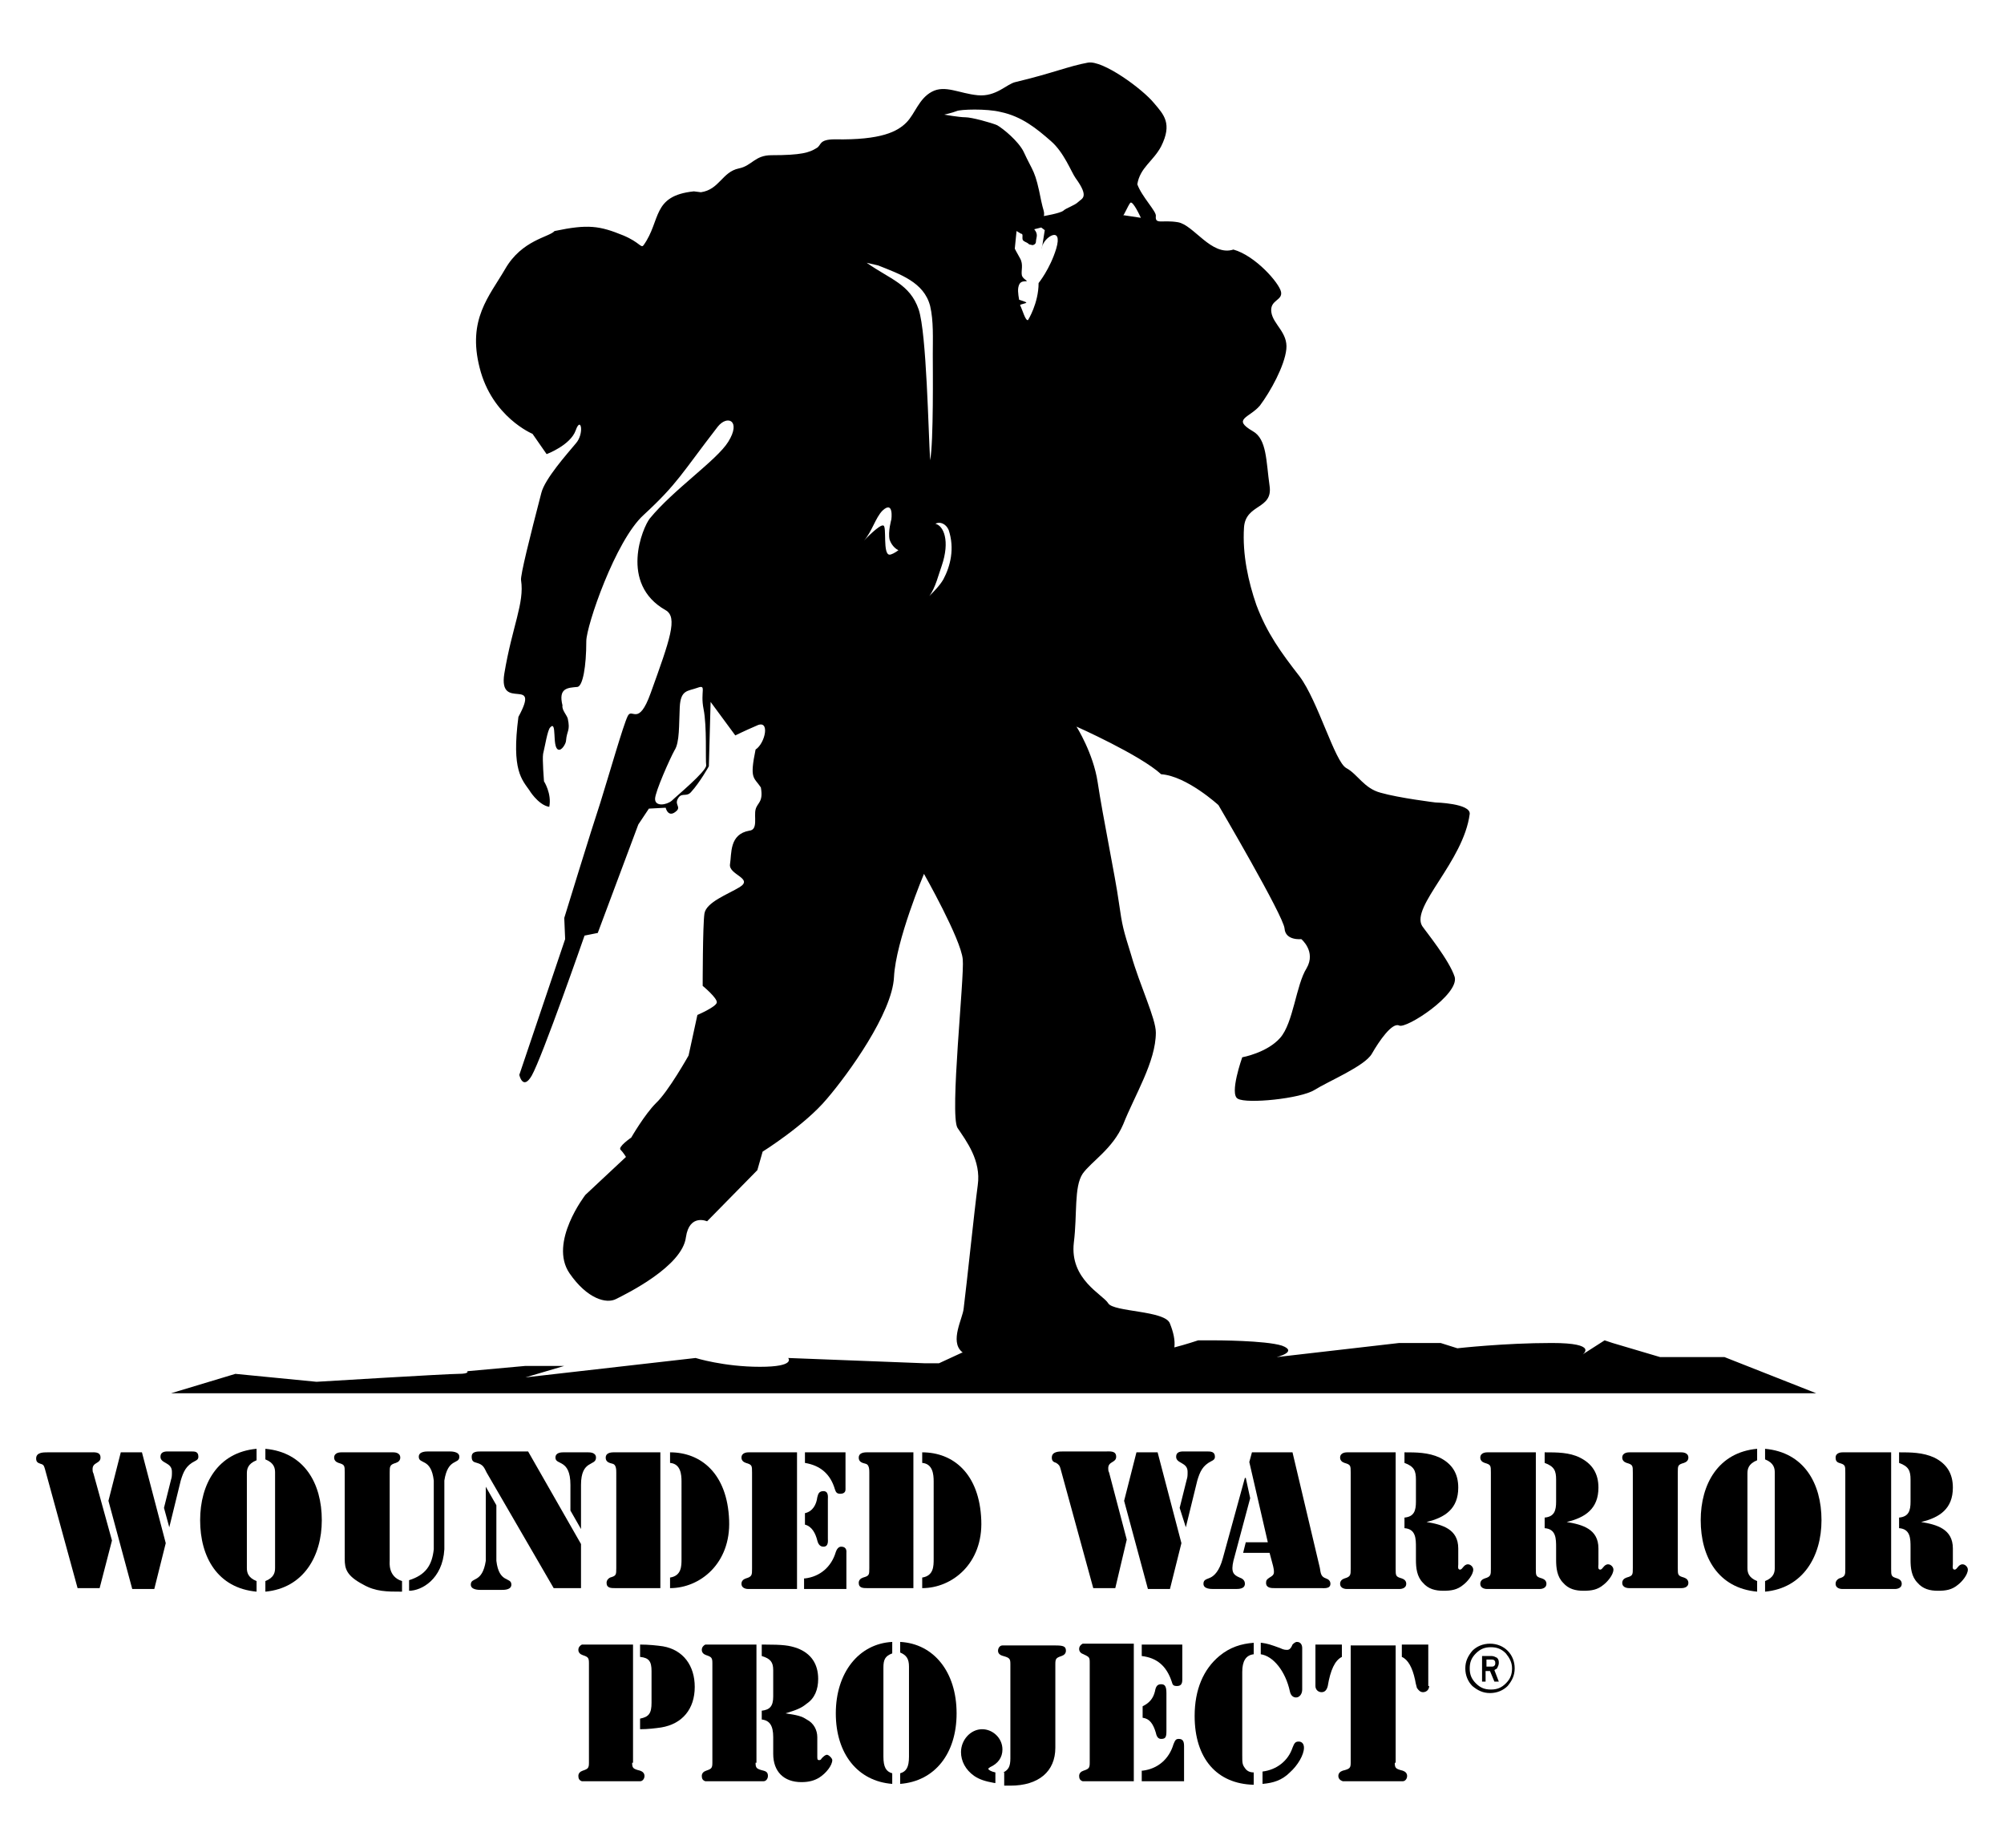 <?xml version="1.0" encoding="UTF-8"?> <svg xmlns="http://www.w3.org/2000/svg" xmlns:xlink="http://www.w3.org/1999/xlink" version="1.1" id="Layer_1" x="0px" y="0px" viewBox="0 0 227.3 209.6" style="enable-background:new 0 0 227.3 209.6;" xml:space="preserve"> <g> <path d="M11.3,180.1H8.8l-3.7-13.5C5,166.3,5,166.1,4.6,166c-0.3-0.1-0.5-0.2-0.5-0.6c0-0.7,0.8-0.7,1.3-0.7h4.8 c0.5,0,1.2-0.1,1.2,0.6c0,0.7-0.9,0.5-0.9,1.3c0,0.2,0,0.3,0.1,0.5l2.1,7.6L11.3,180.1z M16.1,164.7l2.7,10.3l-1.3,5.2H15l-2.7-10 l1.4-5.5H16.1z M18.6,171l0.8-3.2c0.1-0.3,0.1-0.5,0.1-0.9c0-1.1-1.3-0.9-1.3-1.7c0-0.5,0.4-0.6,0.8-0.6h2.7c0.4,0,0.8,0,0.8,0.6 c0,0.3-0.2,0.4-0.4,0.5c-1,0.5-1.3,1.2-1.6,2.2l-1.3,5.3l0,0L18.6,171z"></path> <path d="M29.1,165.6c-1,0.4-1.1,1-1.1,1.5v10.7c0,0.5,0.1,1.1,1.1,1.5v1.2c-4.4-0.4-6.4-3.9-6.4-8.1c0-4.1,2-7.7,6.4-8.1V165.6z M30.1,179.3c1-0.4,1.1-1,1.1-1.5V167c0-0.5-0.1-1.1-1.1-1.5v-1.2c4.4,0.4,6.4,3.9,6.4,8.1c0,4.1-2.1,7.7-6.4,8.1V179.3z"></path> <path d="M45.5,180.5c-1.6,0-2.9,0-4.3-0.8c-1.9-1-2.1-1.8-2.1-2.9V167c0-0.8,0-0.9-0.7-1.1c-0.3-0.1-0.5-0.3-0.5-0.6 c0-0.6,0.7-0.6,0.8-0.6h5.9c0.1,0,0.8,0,0.8,0.6c0,0.3-0.2,0.5-0.5,0.6c-0.7,0.2-0.7,0.4-0.7,1.1v10c0,0.2-0.2,1.8,1.4,2.3V180.5z M49.2,167.9c-0.3-2.6-1.7-1.8-1.7-2.7c0-0.6,0.8-0.6,1.1-0.6H51c0.2,0,1.1,0,1.1,0.6c0,0.9-1.3,0.1-1.7,2.7v7.8 c-0.2,3.4-2.6,4.7-4,4.7v-1.2c1.9-0.6,2.6-1.7,2.8-3.5V167.9z"></path> <path d="M55.1,168.6L55.1,168.6l1.2,2.1v6.3c0.3,2.6,1.7,1.8,1.7,2.7c0,0.6-0.8,0.6-1.1,0.6h-2.4c-0.2,0-1.1,0-1.1-0.6 c0-0.9,1.3-0.1,1.7-2.7V168.6z M65.9,175.1v5h-3.1l-7.6-13.1c-0.3-0.6-0.4-0.9-1.1-1.1c-0.4-0.1-0.6-0.2-0.6-0.7 c0-0.6,0.6-0.6,1.1-0.6h5.3L65.9,175.1z M64.7,168.4c0-3-1.7-2.2-1.7-3.1c0-0.6,0.7-0.6,0.9-0.6h2.8c0.2,0,0.9,0,0.9,0.6 c0,1-1.7,0.2-1.7,3.1v5h0l-1.2-2.1V168.4z"></path> <path d="M75.1,180.1h-5.3c-0.5,0-1,0-1-0.6c0-0.3,0.2-0.5,0.4-0.6c0.7-0.2,0.7-0.3,0.7-1.1V167c0-0.3,0-0.9-0.4-1 c-0.4-0.1-0.8-0.2-0.8-0.7c0-0.5,0.5-0.6,0.9-0.6h5.3V180.1z M76,164.7c3.5,0,6.5,2.4,6.7,7.7c0.2,4.9-3.3,7.7-6.7,7.7v-1.2 c1.3-0.2,1.3-1.3,1.3-2.1V168c0-0.8-0.1-2-1.3-2.1V164.7z"></path> <path d="M84.9,164.7h5.5v15.5h-5.5c-0.1,0-0.8,0-0.8-0.6c0-0.3,0.2-0.5,0.5-0.6c0.7-0.2,0.7-0.4,0.7-1.1V167c0-0.8,0-0.9-0.7-1.1 c-0.3-0.1-0.5-0.3-0.5-0.6C84.1,164.7,84.8,164.7,84.9,164.7 M91.3,164.7h4.6v4.2c0,0.1,0,0.5-0.6,0.5c-0.4,0-0.5-0.2-0.6-0.5 c-0.5-1.7-1.6-2.7-3.4-3V164.7z M91.3,171.6c0.9-0.2,1.3-1,1.4-1.8c0.1-0.4,0.2-0.7,0.7-0.7c0.6,0,0.5,0.7,0.5,0.9v4.5 c0,0.2,0.1,0.9-0.5,0.9c-0.4,0-0.6-0.3-0.7-0.7c-0.2-0.8-0.6-1.6-1.4-1.8V171.6z M91.3,179c1.7-0.2,3-1.3,3.5-3 c0.1-0.3,0.3-0.6,0.6-0.6c0.7,0,0.6,0.6,0.6,0.7v4.1h-4.8V179z"></path> <path d="M103.7,180.1h-5.3c-0.5,0-1,0-1-0.6c0-0.3,0.2-0.5,0.5-0.6c0.7-0.2,0.7-0.3,0.7-1.1V167c0-0.3,0-0.9-0.4-1 c-0.4-0.1-0.8-0.2-0.8-0.7c0-0.5,0.5-0.6,0.9-0.6h5.3V180.1z M104.6,164.7c3.5,0,6.5,2.4,6.7,7.7c0.2,4.9-3.3,7.7-6.7,7.7v-1.2 c1.3-0.2,1.3-1.3,1.3-2.1V168c0-0.8-0.1-2-1.3-2.1V164.7z"></path> <path d="M126.5,180.1H124l-3.7-13.5c-0.1-0.4-0.2-0.5-0.5-0.7c-0.3-0.1-0.5-0.2-0.5-0.6c0-0.7,0.8-0.7,1.3-0.7h4.8 c0.5,0,1.2-0.1,1.2,0.6c0,0.7-0.9,0.5-0.9,1.3c0,0.2,0,0.3,0.1,0.5l2,7.6L126.5,180.1z M131.3,164.7L134,175l-1.3,5.2h-2.5l-2.7-10 l1.4-5.5H131.3z M133.8,171l0.8-3.2c0.1-0.3,0.1-0.5,0.1-0.9c0-1.1-1.3-0.9-1.3-1.7c0-0.5,0.4-0.6,0.8-0.6h2.7c0.4,0,0.9,0,0.9,0.6 c0,0.3-0.2,0.4-0.4,0.5c-1,0.5-1.3,1.2-1.6,2.2l-1.3,5.3l0,0L133.8,171z"></path> <path d="M141.8,169.9l-1.9,7.1c-0.3,1.3,0,1.6,0.7,1.9c0.3,0.1,0.6,0.3,0.6,0.7c0,0.6-0.7,0.6-1.1,0.6h-2.4c-0.4,0-1.2,0-1.2-0.6 c0-0.5,0.4-0.5,0.8-0.7c0.4-0.2,1-0.7,1.4-2.2l2.5-9.1h0.1L141.8,169.9z M144,176.1h-3l0.3-1.2h2.5l-2.1-9.1l0.3-1.1h4.6l3.1,13.1 c0.1,0.6,0.1,1,0.7,1.2c0.3,0.1,0.5,0.3,0.5,0.6c0,0.6-0.7,0.5-1.1,0.5h-5.2c-0.4,0-1,0-1-0.6c0-0.3,0.1-0.4,0.4-0.6 c0.5-0.3,0.6-0.4,0.4-1.3L144,176.1z"></path> <path d="M153.2,167c0-0.8,0-0.9-0.7-1.1c-0.3-0.1-0.5-0.3-0.5-0.6c0-0.6,0.7-0.6,0.8-0.6h5.5v13.2c0,0.8,0,0.9,0.7,1.1 c0.3,0.1,0.5,0.3,0.5,0.6c0,0.6-0.7,0.6-0.8,0.6h-5.9c-0.1,0-0.8,0-0.8-0.6c0-0.3,0.2-0.5,0.5-0.6c0.7-0.2,0.7-0.4,0.7-1.1V167z M159.2,164.7h0.1c1.3,0,2.7,0,4,0.6c1.4,0.7,2.1,1.8,2.1,3.4c0,2.4-1.5,3.4-3.6,3.9v0c1.8,0.3,3.6,0.8,3.6,3v1.8 c0,0.2-0.1,0.6,0.2,0.6c0.3,0,0.4-0.6,0.9-0.6c0.3,0,0.6,0.3,0.6,0.6c0,0.6-0.7,1.4-1.1,1.7c-0.7,0.6-1.4,0.7-2.3,0.7 c-0.9,0-1.7-0.2-2.3-0.9c-0.7-0.7-0.8-1.7-0.8-2.6v-1.4c0-1,0-2.1-1.3-2.2v-1.2c1.1-0.1,1.3-0.8,1.3-1.8v-2.5c0-1-0.2-1.5-1.3-1.9 V164.7z"></path> <path d="M169.1,167c0-0.8,0-0.9-0.7-1.1c-0.3-0.1-0.5-0.3-0.5-0.6c0-0.6,0.7-0.6,0.8-0.6h5.5v13.2c0,0.8,0,0.9,0.7,1.1 c0.3,0.1,0.5,0.3,0.5,0.6c0,0.6-0.7,0.6-0.8,0.6h-5.9c-0.1,0-0.8,0-0.8-0.6c0-0.3,0.2-0.5,0.5-0.6c0.7-0.2,0.7-0.4,0.7-1.1V167z M175.1,164.7h0.1c1.4,0,2.8,0,4,0.6c1.4,0.7,2.1,1.8,2.1,3.4c0,2.4-1.5,3.4-3.6,3.9v0c1.8,0.3,3.6,0.8,3.6,3v1.8 c0,0.2-0.1,0.6,0.2,0.6c0.3,0,0.4-0.6,0.9-0.6c0.3,0,0.6,0.3,0.6,0.6c0,0.6-0.7,1.4-1.1,1.7c-0.7,0.6-1.4,0.7-2.3,0.7 c-0.9,0-1.7-0.2-2.3-0.9c-0.7-0.7-0.8-1.7-0.8-2.6v-1.4c0-1,0-2.1-1.3-2.2v-1.2c1.1-0.1,1.3-0.8,1.3-1.8v-2.5c0-1-0.2-1.5-1.3-1.9 V164.7z"></path> <path d="M190.3,177.8c0,0.8,0,0.9,0.7,1.1c0.3,0.1,0.5,0.3,0.5,0.6c0,0.6-0.7,0.6-0.8,0.6h-5.9c-0.1,0-0.8,0-0.8-0.6 c0-0.3,0.2-0.5,0.5-0.6c0.7-0.2,0.7-0.3,0.7-1.1V167c0-0.8,0-0.9-0.7-1.1c-0.3-0.1-0.5-0.3-0.5-0.6c0-0.6,0.7-0.6,0.8-0.6h5.9 c0.1,0,0.8,0,0.8,0.6c0,0.3-0.2,0.5-0.5,0.6c-0.7,0.2-0.7,0.3-0.7,1.1V177.8z"></path> <path d="M199.3,165.6c-1,0.4-1.1,1-1.1,1.5v10.7c0,0.5,0.1,1.1,1.1,1.5v1.2c-4.4-0.4-6.4-3.9-6.4-8.1c0-4.1,2-7.7,6.4-8.1V165.6z M200.2,179.3c1-0.4,1.1-1,1.1-1.5V167c0-0.5-0.1-1.1-1.1-1.5v-1.2c4.4,0.4,6.4,3.9,6.4,8.1c0,4.1-2.1,7.7-6.4,8.1V179.3z"></path> <path d="M209.3,167c0-0.8,0-0.9-0.7-1.1c-0.3-0.1-0.4-0.3-0.4-0.6c0-0.6,0.7-0.6,0.8-0.6h5.5v13.2c0,0.8,0,0.9,0.7,1.1 c0.3,0.1,0.5,0.3,0.5,0.6c0,0.6-0.7,0.6-0.8,0.6h-5.9c-0.1,0-0.8,0-0.8-0.6c0-0.3,0.2-0.5,0.4-0.6c0.7-0.2,0.7-0.4,0.7-1.1V167z M215.3,164.7h0.1c1.3,0,2.7,0,4,0.6c1.4,0.7,2.1,1.8,2.1,3.4c0,2.4-1.5,3.4-3.6,3.9v0c1.8,0.3,3.6,0.8,3.6,3v1.8 c0,0.2-0.1,0.6,0.2,0.6c0.3,0,0.4-0.6,0.9-0.6c0.3,0,0.6,0.3,0.6,0.6c0,0.6-0.7,1.4-1.1,1.7c-0.7,0.6-1.4,0.7-2.3,0.7 c-0.9,0-1.7-0.2-2.3-0.9c-0.7-0.7-0.8-1.7-0.8-2.6v-1.4c0-1,0-2.1-1.3-2.2v-1.2c1.1-0.1,1.3-0.8,1.3-1.8v-2.5c0-1-0.2-1.5-1.3-1.9 V164.7z"></path> <path d="M71.7,199.9c0,0.6,0.1,0.7,0.9,0.9c0.3,0.1,0.5,0.3,0.5,0.6c0,0.3-0.2,0.6-0.5,0.6c-0.2,0-0.2,0-0.8,0h-5.1 c-0.5,0-0.5,0-0.7,0c-0.3-0.1-0.4-0.3-0.4-0.6c0-0.3,0.2-0.5,0.5-0.6c0.6-0.2,0.7-0.3,0.7-0.9v-11.3c0-0.6-0.1-0.7-0.7-0.9 c-0.3-0.1-0.5-0.3-0.5-0.6c0-0.3,0.2-0.5,0.4-0.6c0.2,0,0.2,0,0.7,0h5.1V199.9z M72.6,186.5c1,0,1.9,0.1,2.6,0.2 c2.3,0.4,3.6,2.2,3.6,4.6c0,2.5-1.4,4.2-3.8,4.6c-0.7,0.1-1.5,0.2-2.4,0.2v-1.2c1-0.2,1.3-0.6,1.3-1.8v-3.6c0-1.1-0.3-1.5-1.3-1.6 V186.5z"></path> <path d="M85.7,199.9c0,0.6,0.1,0.7,0.9,0.9c0.4,0.1,0.5,0.3,0.5,0.6c0,0.3-0.2,0.6-0.5,0.6c-0.2,0-0.2,0-0.8,0h-5.1 c-0.5,0-0.5,0-0.7,0c-0.3-0.1-0.4-0.3-0.4-0.6c0-0.3,0.2-0.5,0.5-0.6c0.6-0.2,0.7-0.3,0.7-0.9v-11.3c0-0.6-0.1-0.7-0.7-0.9 c-0.3-0.1-0.5-0.3-0.5-0.6c0-0.3,0.2-0.5,0.4-0.6c0.2,0,0.2,0,0.7,0h5.1V199.9z M86.6,186.5c2.3,0,2.9,0.1,3.8,0.4 c1.6,0.6,2.4,1.8,2.4,3.5c0,1.2-0.4,2.2-1.3,2.8c-0.6,0.5-1.1,0.7-2.4,1.1c1.3,0.2,1.8,0.3,2.4,0.7c0.8,0.4,1.2,1.2,1.2,2v2.3 c0,0.3,0.1,0.3,0.2,0.3c0.1,0,0.2,0,0.3-0.2c0.2-0.2,0.4-0.4,0.6-0.4c0.2,0,0.6,0.4,0.6,0.6c0,0.6-0.7,1.5-1.5,2 c-0.5,0.3-1.1,0.5-2,0.5c-2,0-3.2-1.2-3.2-3.2v-1.9c0-1.3-0.4-1.9-1.3-2V194c0.9-0.1,1.3-0.5,1.3-1.6v-3c0-0.9-0.3-1.3-1.3-1.6 V186.5z"></path> <path d="M101.2,187.5c-0.8,0.3-1,0.7-1,1.6v10.1c0,1.2,0.3,1.7,1,1.9v1.2c-3.9-0.3-6.4-3.4-6.4-8c0-4.6,2.6-7.9,6.4-8.1V187.5z M102.1,186.2c3.8,0.2,6.4,3.4,6.4,8.1c0,4.6-2.5,7.7-6.4,8v-1.2c0.7-0.2,1-0.7,1-1.9V189c0-0.9-0.3-1.3-1-1.6V186.2z"></path> <path d="M112.8,202.2c-1.1-0.2-1.7-0.4-2.3-0.8c-1-0.7-1.5-1.7-1.5-2.7c0-1.4,1.1-2.6,2.4-2.6c1.2,0,2.3,1,2.3,2.3 c0,0.9-0.5,1.6-1.4,2c-0.1,0.1-0.2,0.1-0.2,0.2c0,0.1,0.3,0.3,0.8,0.4V202.2z M113.8,201c0.6-0.3,0.8-0.7,0.8-1.6v-10.7 c0-0.6-0.1-0.7-0.8-0.9c-0.4-0.1-0.6-0.3-0.6-0.6c0-0.3,0.2-0.6,0.5-0.6c0.2,0,0.2,0,0.9,0h5.1c0.9,0,1.2,0.1,1.2,0.6 c0,0.3-0.2,0.5-0.5,0.6c-0.6,0.2-0.7,0.3-0.7,0.9v9.5c0,2.7-1.9,4.3-5.1,4.3c-0.2,0-0.4,0-0.7,0V201z"></path> <path d="M128.6,202h-5.1c-0.5,0-0.5,0-0.7,0c-0.3-0.1-0.4-0.3-0.4-0.6c0-0.3,0.2-0.5,0.5-0.6c0.6-0.2,0.7-0.3,0.7-0.9v-11.4 c0-0.6-0.1-0.6-0.7-0.9c-0.3-0.1-0.5-0.3-0.5-0.6c0-0.3,0.2-0.5,0.4-0.6c0.2,0,0.2,0,0.7,0h5.1V202z M134.1,186.5v4 c0,0.5-0.2,0.7-0.6,0.7c-0.4,0-0.5-0.1-0.6-0.5c-0.6-1.8-1.7-2.7-3.4-2.9v-1.3H134.1z M129.6,193.5c0.8-0.4,1.2-0.9,1.4-1.7 c0.1-0.6,0.3-0.8,0.7-0.8c0.4,0,0.6,0.2,0.6,1v4.3c0,0.7-0.1,0.9-0.6,0.9c-0.3,0-0.5-0.2-0.6-0.7c-0.3-1-0.7-1.6-1.5-1.7V193.5z M129.6,200.8c1.7-0.2,3-1.3,3.5-3c0.2-0.5,0.3-0.6,0.6-0.6c0.4,0,0.6,0.2,0.6,0.8v4h-4.8V200.8z"></path> <path d="M142.2,187.6c-0.9,0.1-1.3,0.8-1.3,2v9.4c0,0.9,0,1.1,0.3,1.5c0.2,0.3,0.5,0.5,1,0.5v1.4c-4.2-0.1-6.7-3-6.7-7.8 c0-3,1-5.3,2.8-6.8c1.2-1,2.5-1.4,3.9-1.5V187.6z M143.1,186.3c0.7,0.1,1,0.2,2.1,0.6c0.4,0.2,0.6,0.2,0.8,0.2 c0.2,0,0.4-0.1,0.6-0.6c0.1-0.1,0.3-0.3,0.5-0.3c0.4,0,0.6,0.3,0.6,0.7v4.7c0,0.5-0.3,0.9-0.7,0.9c-0.3,0-0.6-0.2-0.7-0.7 c-0.5-2.3-1.9-4-3.3-4.2V186.3z M143.2,200.9c1.6-0.2,2.9-1.2,3.4-2.7c0.2-0.5,0.3-0.7,0.7-0.7s0.6,0.3,0.6,0.7 c0,0.8-0.7,2-1.6,2.8c-0.9,0.9-1.9,1.2-3.1,1.3V200.9z"></path> <path d="M152.2,186.5v1.4c-0.8,0.4-1.3,1.5-1.6,3.3c-0.1,0.4-0.3,0.7-0.7,0.7c-0.4,0-0.7-0.3-0.7-0.7v-4.7H152.2z M158.2,199.9 c0,0.6,0.1,0.7,0.9,0.9c0.3,0.1,0.5,0.3,0.5,0.6c0,0.3-0.2,0.6-0.5,0.6c-0.2,0-0.2,0-0.8,0h-5.1c-0.6,0-0.7,0-0.9,0 c-0.3-0.1-0.5-0.3-0.5-0.6c0-0.3,0.2-0.5,0.5-0.6c0.8-0.2,0.9-0.3,0.9-0.9v-13.3h5.1V199.9z M162.1,191.2c0,0.4-0.3,0.7-0.7,0.7 c-0.3,0-0.5-0.2-0.7-0.5c0-0.1-0.1-0.3-0.2-0.9c-0.3-1.4-0.8-2.3-1.5-2.6v-1.4h3V191.2z"></path> <path d="M171,187.2c0.5,0.5,0.8,1.2,0.8,2c0,0.8-0.3,1.4-0.8,2c-0.5,0.5-1.2,0.8-2,0.8c-0.8,0-1.4-0.3-2-0.8 c-0.5-0.5-0.8-1.2-0.8-2c0-0.8,0.3-1.4,0.8-2c0.5-0.5,1.2-0.8,2-0.8C169.8,186.4,170.5,186.7,171,187.2 M170.8,187.5 c-0.5-0.5-1-0.7-1.7-0.7c-0.7,0-1.2,0.2-1.7,0.7c-0.5,0.5-0.7,1-0.7,1.7c0,0.7,0.2,1.2,0.7,1.7c0.5,0.5,1,0.7,1.7,0.7 c0.7,0,1.2-0.2,1.7-0.7c0.5-0.5,0.7-1,0.7-1.7C171.5,188.5,171.2,188,170.8,187.5 M168.1,190.7v-2.9h1.1c0.2,0,0.4,0.1,0.6,0.2 c0.2,0.2,0.2,0.4,0.2,0.6c0,0.2-0.1,0.4-0.2,0.6c-0.1,0.1-0.2,0.1-0.3,0.2l0.5,1.3h-0.5l-0.5-1.2h-0.5v1.2H168.1z M169.6,188.6 c0-0.1,0-0.2-0.1-0.3c-0.1-0.1-0.2-0.1-0.3-0.1h-0.6v0.4v0.4h0.6c0.1,0,0.2,0,0.3-0.1C169.6,188.8,169.6,188.7,169.6,188.6"></path> <path d="M118.2,27.9C118.2,27.9,118.1,28,118.2,27.9C118.1,28.4,118.1,28.2,118.2,27.9"></path> <path d="M195.6,153.9h-7.3l-5.4-1.6L182,152l-2.5,1.6c0,0,1.9-1.3-3.5-1.3c-5.4,0-10.7,0.6-10.7,0.6l-1.9-0.6h-2.5h-2.2l-13.9,1.6 c0,0,2.5-0.6,0.6-1.3c-1.9-0.6-7.6-0.6-7.6-0.6h-1.9c0,0-1.5,0.5-2.7,0.8c0.1-0.8-0.1-1.7-0.5-2.7c-0.5-1.5-6.4-1.3-7-2.3 c-0.6-1-4.4-2.7-3.9-6.9c0.4-3.2,0-6.3,1-7.8c1-1.4,3.4-2.8,4.6-5.6c1.3-3.3,3.7-7.1,3.7-10.4c0-1.6-1.8-5.3-2.8-8.8 c-0.9-2.9-1-3.2-1.4-6c-0.4-2.9-1.8-9.6-2.4-13.6c-0.5-3.3-2.4-6.3-2.4-6.3s7.2,3.2,9.6,5.4c2.9,0.2,6.5,3.5,6.5,3.5 s7.4,12.6,7.5,14c0.1,1.4,1.9,1.2,1.9,1.2s1.7,1.4,0.6,3.3c-1.2,1.9-1.5,6.2-3,7.9c-1.5,1.7-4.3,2.2-4.3,2.2s-1.5,4.2-0.5,4.7 c1,0.6,7.1,0,8.7-1c1.6-1,5.7-2.7,6.5-4.1c0.8-1.4,2.3-3.6,3.1-3.2c0.8,0.4,6.8-3.5,6.3-5.5c-0.6-1.9-3.3-5.2-3.7-5.8 c-1.3-2.2,4.7-7.3,5.4-12.7c0.1-1.2-3.9-1.3-3.9-1.3s-4.1-0.5-6.2-1.1c-1.9-0.5-2.6-2.1-3.9-2.8c-1.3-0.7-3.2-7.6-5.3-10.4 c-2.1-2.7-3.7-4.9-4.9-8.1c-0.9-2.6-1.6-5.7-1.4-8.8c0.2-2.7,3.3-2,2.9-4.7c-0.4-2.8-0.3-5.3-1.9-6.2c-2.4-1.4-0.4-1.5,0.8-2.9 c1.2-1.6,2.8-4.5,3-6.4c0.2-1.9-1.5-2.8-1.7-4.2c-0.2-1.4,1.3-1.3,1.1-2.3c-0.2-1-2.9-4.1-5.4-4.8c-2.5,0.8-4.5-2.8-6.3-3.1 c-1.8-0.3-2.6,0.3-2.5-0.7c0.1-0.5-1.6-2.2-2.1-3.6c0.3-1.9,1.8-2.6,2.7-4.3c1.3-2.6,0.3-3.6-0.8-4.9c-1.3-1.6-5.8-4.9-7.5-4.6 c-2.2,0.4-4,1.2-8.2,2.2c-1,0.2-2.2,1.7-4.3,1.5c-2.1-0.2-3.7-1.2-5.2-0.4c-1.5,0.8-1.9,2.5-2.9,3.5c-1,1-2.8,2-8.1,1.9 c-1.9,0-1.5,0.7-2.1,1c-0.8,0.5-1.7,0.8-5.1,0.8c-1.9,0-2.2,1.2-3.7,1.5c-1.9,0.4-2.2,2.4-4.3,2.7c-0.1,0-0.7-0.1-0.8-0.1 C73.9,22.2,75,25,73,27.8c-0.3,0.4-0.4-0.3-2.3-1.1c-2.7-1.1-4-1.3-7.8-0.5c-0.6,0.7-3.7,1-5.6,4.3c-1.8,3.1-4.3,5.7-2.9,11.2 c1.4,5.6,6,7.5,6,7.5l1.6,2.3c0,0,2.7-1,3.3-2.7c0.6-1.7,1,0.4,0,1.5c-1,1.2-3.5,4-3.9,5.6c-1.3,5-2.4,9.4-2.3,9.9 c0.4,2.6-1,5.2-1.9,10.6c-0.7,4.4,4.2,0.1,1.6,4.9c-0.8,6.1,0.4,7.1,1.3,8.4c-0.2-0.3,0.9,1.6,2.2,1.8c0.3-1.5-0.6-2.9-0.6-2.9 s-0.2-2.5-0.1-3.1c0.2-0.8,0.5-2.7,0.8-3c0.8-0.9,0.2,2.2,0.9,2.5c0.4,0.2,0.9-0.7,0.9-1c0.1-1.2,0.5-1.1,0.2-2.5 c-0.1-0.4-0.7-1-0.6-1.5c-0.5-2,0.6-2,1.7-2.1c0.6-0.1,1-2.3,1-5.2c0-1.7,3.3-11.4,6.5-14.3c3.9-3.6,4.3-4.7,8.4-10 c1.1-1.4,2.7-0.7,1.2,1.7c-1.3,2.1-6.2,5.4-8.9,8.7c-0.8,1-3.5,7.4,1.8,10.4c1.4,0.8,0.5,3.3-1.7,9.4c-1.4,3.9-2.1,1.6-2.6,2.6 c-0.5,1-2.1,6.6-3.1,9.8c-1,3-4.1,13.1-4.1,13.1l0.1,2.4l-5.2,15.4c0,0,0.4,1.8,1.4,0.1c1.2-2.1,6-15.9,6-15.9l1.5-0.3l4.6-12.3 l1.2-1.8l1.9-0.1c0,0,0.3,1.3,1.3,0.3c0.4-0.5-0.4-0.7,0.2-1.5c0.4-0.5,0.9,0,1.4-0.6c1-1.1,2-2.9,2-2.9l0.2-7.3l2.8,3.8 c0,0,1-0.5,2.4-1.1c1.6-0.8,1,2-0.1,2.7c-0.7,3.4-0.2,3.1,0.6,4.3c0.3,1.7-0.4,1.7-0.6,2.5c-0.2,0.8,0.3,2.3-0.7,2.4 c-2.3,0.4-2,2.6-2.2,3.8c-0.2,1.2,2.7,1.6,1.1,2.6c-1.3,0.8-3.8,1.7-4,3c-0.2,1.3-0.2,8.2-0.2,8.2s1.7,1.4,1.6,1.9 c-0.1,0.5-2.2,1.4-2.2,1.4l-1,4.6c0,0-2.3,4.1-3.7,5.4c-1.3,1.3-2.8,3.9-2.8,3.9s-1.6,1.1-1.2,1.4c0.3,0.3,0.6,0.8,0.6,0.8 l-4.6,4.3c0,0-4.2,5.4-1.8,8.9c2,2.9,4.2,3.5,5.3,2.9c1.2-0.6,7.5-3.7,7.9-7c0.4-2.7,2.4-1.8,2.4-1.8l5.7-5.8l0.6-2.1 c0,0,4.8-3,7.3-6c2.4-2.8,7.4-9.7,7.6-13.8c0.2-4.1,3.4-11.7,3.4-11.7s4.2,7.4,4.4,9.7c0.2,2-1.5,17.6-0.6,19.1 c1,1.5,2.7,3.7,2.3,6.5c-0.4,3-1.2,10.8-1.6,14c-0.1,1.1-1.6,3.7-0.2,4.9c0,0,0.1,0.1,0.1,0.1l-0.1,0l-2.6,1.2h-1.6l-15.5-0.6 c0,0,0.9,1-3.2,1c-4.1,0-7.3-1-7.3-1l-19.3,2.2l4.4-1.3h-4.4l-6.6,0.6c0,0,0.3,0.3-1,0.3c-1.3,0-16.1,0.9-16.1,0.9l-9.2-0.9 l-7.3,2.2H206L195.6,153.9z M128.2,23c0.3-0.3,1.2,1.7,1.2,1.7l-2-0.3C127.5,24.4,127.9,23.4,128.2,23 M76.2,90.8 c-0.6,0.5-1.9,0.7-1.9-0.2c0-0.8,1.7-4.6,2.2-5.5c0.6-0.9,0.5-2.9,0.6-4.9c0.1-2,0.9-1.8,2-2.2c1.1-0.4,0.3,0.4,0.7,2.4 c0.4,2,0.2,5.7,0.3,6.4C80.1,87.5,76.7,90.3,76.2,90.8 M116,27.2c0.1,0.2,0.5,0.3,0.6,0.4c0.2,0.2,0.2,0.1,0.5,0.2 c0.1,0,0.4-0.1,0.4-0.4c0-0.2,0.1-0.5,0.1-0.7c0-0.4-0.3-0.7-0.3-0.7l0.8-0.2l0.4,0.3c0,0-0.2,1.3-0.3,1.9c0.2-1.1,2.4-2.5,1.6,0.2 c-0.7,2.3-2,3.9-2,3.9c0,2.3-1.2,4.2-1.2,4.2c-0.3,0.1-0.6-1.1-0.9-1.7c0-0.1,0.8-0.2,0.7-0.3c-0.1-0.1-0.8-0.3-0.8-0.3 s-0.2-0.9-0.1-1.4c0.1-0.5,0.3-0.7,0.8-0.7c0.5,0-0.3-0.2-0.4-0.7c-0.1-0.5,0.2-1.2-0.2-1.9c-0.4-0.7-0.6-1.1-0.6-1.1l0.2-2 l0.5,0.3C116.1,26.5,115.9,26.9,116,27.2 M99.6,30.1c2.5,1,5.2,1.9,5.9,4.6c0.4,1.7,0.3,3.7,0.3,5.5c0,1.5,0.1,9.9-0.3,12 c-0.2-3.1-0.4-14.4-1.3-17.1c-1-2.9-3.2-3.4-5.9-5.3L99.6,30.1z M100.9,62.9c-0.8,0-0.3-3.2-0.7-3.3c-0.4-0.2-2.2,1.7-2.2,1.7 c0.9-1,1.3-2.6,2.1-3.4c1.3-1.2,1,1,1,1s-0.4,1.4-0.2,2.3c0.1,0.3,0.4,0.9,1,1.2C101.5,62.7,101.1,62.9,100.9,62.9 M107,65.7 c-0.4,0.7-1.1,1.4-1.6,1.9c0.7-0.9,1.1-2.6,1.4-3.4c1-2.9,0.2-4.6-0.7-4.8c0.5-0.3,1.2,0,1.5,0.7C108.3,62.2,107.8,64.2,107,65.7 M109.5,13.3c-0.7,0-2.4-0.3-2.4-0.3s0.9-0.2,1.4-0.4c0.4-0.2,3.4-0.3,5,0.1c2.4,0.5,4.1,1.9,5.7,3.3c1.5,1.3,2.3,3.5,2.8,4.2 c1.6,2.2,0.7,2.3,0.3,2.7c-0.4,0.4-1.4,0.7-1.7,1c-0.4,0.3-2.2,0.6-2.2,0.6c0.1-0.5-0.1-0.7-0.3-1.7c-0.7-3.6-0.9-3.2-2-5.6 c-0.6-1.2-2.3-2.6-3-3C112.4,13.9,110.2,13.3,109.5,13.3"></path> </g> </svg> 